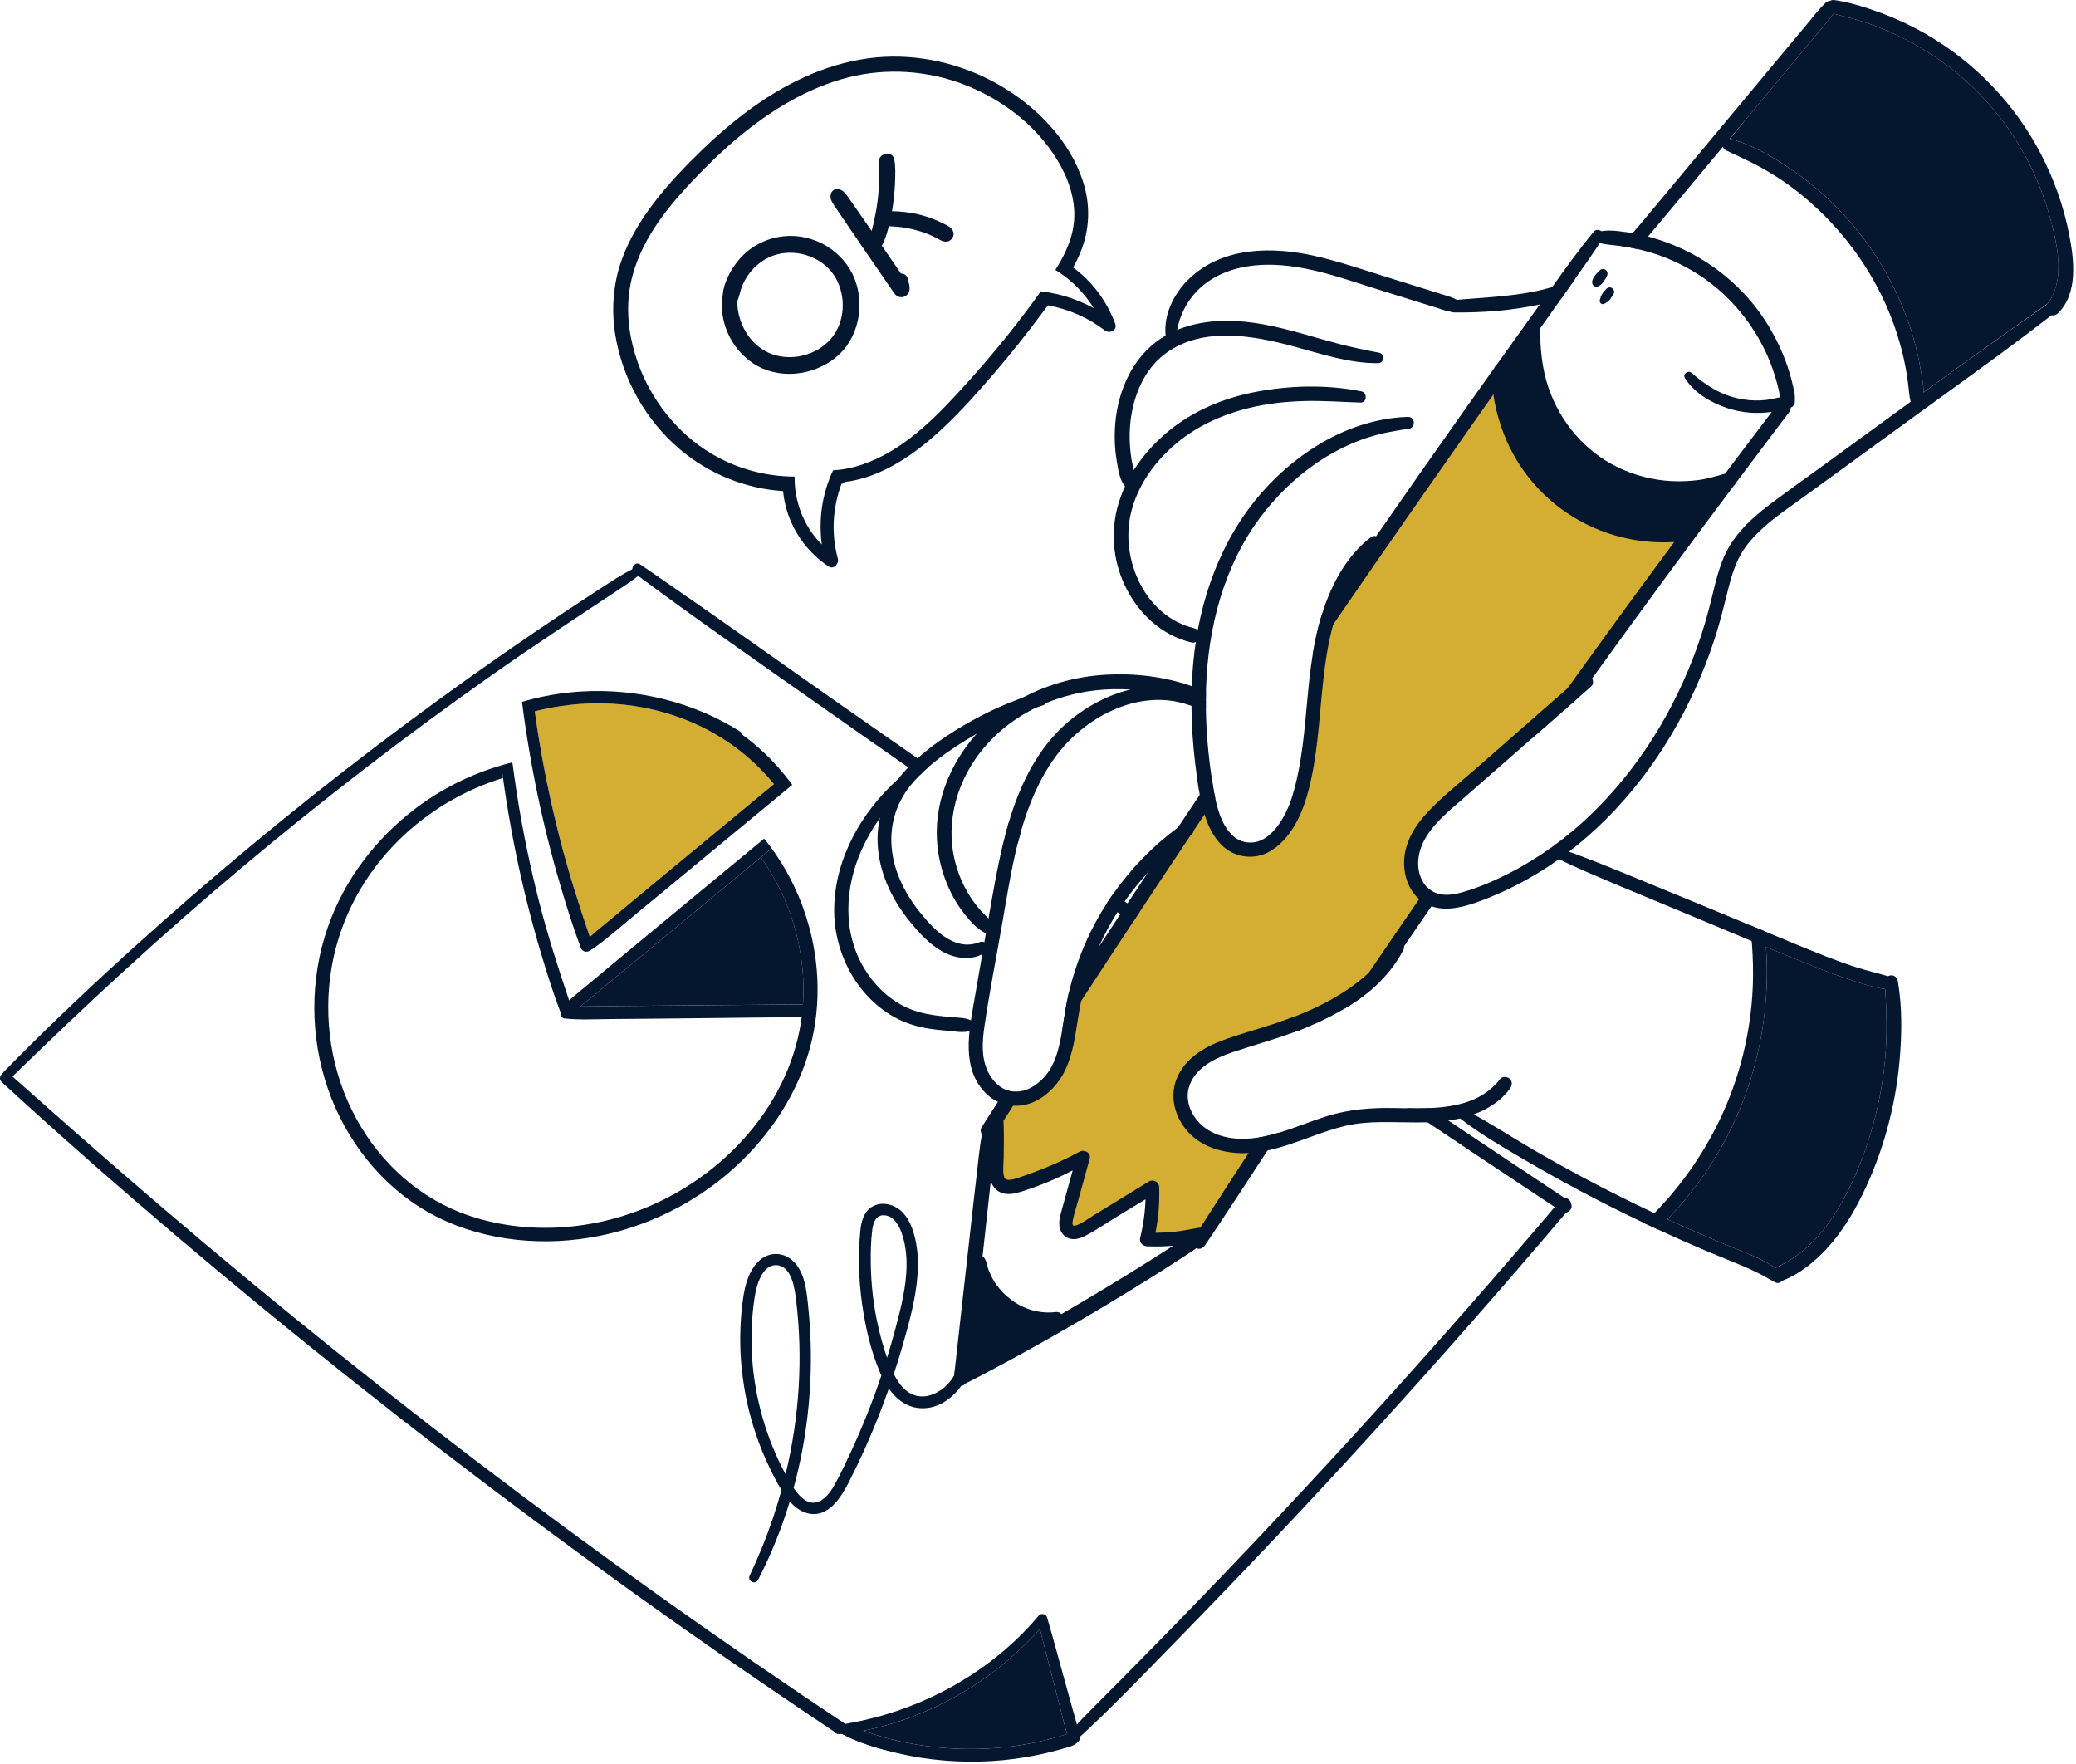 <svg xmlns="http://www.w3.org/2000/svg" width="559" height="475" viewBox="0 0 559 475" fill="none"><path d="M405.053 98.378C405.053 98.378 407.526 120.313 425.455 130.199C443.384 140.084 456.364 141.012 456.364 141.012L426.691 182.718C426.691 182.718 407.217 200.638 400.107 207.125C392.997 213.612 380.942 221.645 380.634 227.824C380.325 234.002 383.415 241.109 383.415 241.109C383.415 241.109 371.668 263.352 366.414 266.134C361.16 268.914 337.357 281.891 329.011 283.126C320.664 284.362 317.575 287.761 318.192 294.248C318.811 300.735 317.264 304.134 323.137 305.677C329.011 307.221 340.447 307.533 339.519 308.457C338.591 309.385 325.299 333.483 322.826 333.483C320.353 333.483 309.534 335.027 309.842 333.483C310.151 331.939 312.007 320.506 309.842 321.126C307.678 321.745 289.44 333.175 287.896 331.319C286.351 329.464 292.533 312.472 291.605 312.472C290.677 312.472 273.059 320.506 269.967 318.343C266.874 316.18 267.186 303.514 267.186 303.514L271.823 296.408C271.823 296.408 280.786 295.789 283.878 289.302C286.971 282.815 289.752 266.131 289.752 266.131L324.371 213.92C324.371 213.92 327.463 230.603 336.734 228.132C346.009 225.661 350.335 217.319 352.191 205.578C354.047 193.837 356.52 171.594 356.828 169.122C357.136 166.651 358.681 164.18 358.681 164.18L405.047 98.375L405.053 98.378Z" fill="#D4AE33"></path><path d="M483.254 106.15C483.166 105.555 483.025 104.96 482.903 104.371C482.625 103.092 482.299 101.826 481.932 100.578C481.249 98.287 480.415 96.044 479.429 93.869C477.399 89.393 474.844 85.194 471.706 81.42C465.133 73.53 456.509 67.757 446.752 64.562C445.757 64.236 444.761 63.943 443.751 63.674C442.374 63.314 440.985 63.015 439.584 62.768C439.297 62.719 439.004 62.67 438.711 62.628C436.412 62.286 433.613 61.813 431.198 62.246C430.603 61.789 429.705 61.691 429.143 62.378C425.202 67.165 421.548 72.208 417.943 77.289C416.835 78.845 415.732 80.41 414.624 81.969C413.809 83.119 412.985 84.27 412.161 85.411C409.038 89.74 405.93 94.085 402.837 98.43C402.627 98.567 402.456 98.796 402.349 99.108C400.114 102.247 397.886 105.384 395.66 108.533C387.225 120.426 378.858 132.387 370.536 144.381C368.008 148.042 365.471 151.701 362.943 155.371C360.587 158.779 358.236 162.193 355.895 165.611C354.817 169.083 354.06 172.622 353.48 176.201C355.314 173.501 357.158 170.813 359.002 168.131C360.135 166.483 361.261 164.839 362.394 163.191C373.161 147.53 384.035 131.95 394.94 116.395C397.33 112.978 399.736 109.573 402.141 106.165C402.492 109.164 403.298 112.148 404.22 114.879C405.899 119.843 408.455 124.557 411.709 128.658C418.358 137.031 427.77 142.788 438.235 145.003C442.362 145.876 446.611 146.193 450.812 145.925C449.435 147.774 448.065 149.626 446.7 151.478C438.421 162.703 430.215 173.986 422.073 185.321C419.799 188.485 417.531 191.656 415.262 194.826C414.292 196.187 413.312 197.547 412.35 198.917C415.467 196.196 418.575 193.462 421.691 190.74C422.775 189.785 423.862 188.833 424.961 187.869C426.21 186.124 427.458 184.397 428.713 182.661C441.251 165.239 453.975 147.929 466.864 130.76C467.108 130.589 467.288 130.327 467.401 130.043C470.86 125.421 474.334 120.798 477.817 116.191C479.124 114.464 480.437 112.734 481.74 111.007C482.027 110.632 482.198 110.192 482.204 109.744C482.833 109.481 483.331 108.911 483.297 108.105C483.263 107.446 483.355 106.809 483.248 106.159L483.254 106.15ZM478.663 107.086C474.575 108.188 470.268 108.017 466.223 106.809C462.12 105.579 458.676 103.141 455.465 100.386C454.485 99.556 452.986 100.737 453.712 101.863C456.38 105.939 460.865 108.523 465.417 109.982C469.184 111.181 473.189 111.465 477.091 110.888C472.89 116.423 468.695 121.952 464.528 127.511C462.196 128.145 459.937 128.881 457.522 129.213C455.001 129.555 452.458 129.653 449.921 129.515C445.003 129.253 440.1 127.959 435.67 125.83C426.762 121.534 420.107 113.64 416.941 104.316C415.213 99.205 414.698 93.799 414.707 88.425C416.59 85.759 418.483 83.095 420.367 80.428C421.646 78.61 422.928 76.785 424.201 74.967C425.382 73.295 426.558 71.617 427.733 69.935C428.768 68.443 429.788 66.951 430.777 65.435C432.572 65.908 434.513 65.99 436.357 66.225C436.601 66.249 436.846 66.283 437.09 66.323C438.32 66.518 439.553 66.747 440.768 67.031C441.861 67.269 442.945 67.543 444.017 67.854C448.559 69.157 452.9 71.147 456.906 73.652C464.776 78.576 471.043 85.792 475.128 94.097C476.254 96.38 477.176 98.769 477.927 101.198C478.303 102.388 478.629 103.593 478.913 104.81C479.051 105.414 479.182 106.025 479.295 106.629C479.328 106.769 479.362 106.906 479.402 107.038C479.173 107.004 478.928 107.022 478.669 107.086H478.663ZM340.026 306.059C339.666 306.132 339.309 306.196 338.942 306.245C338.03 307.646 337.117 309.04 336.195 310.434C332.394 316.256 328.618 322.093 324.866 327.945C324.31 328.809 323.758 329.681 323.211 330.545C323.089 330.536 322.958 330.536 322.82 330.56C320.488 330.944 318.18 331.442 315.814 331.668C314.257 331.823 312.691 331.896 311.125 331.902C311.959 327.841 312.276 323.686 312.12 319.551C312.072 318.151 310.457 317.416 309.315 318.117C305.987 320.165 302.666 322.218 299.329 324.247C297.723 325.227 296.115 326.203 294.5 327.191C293.022 328.089 291.474 329.327 289.835 329.898C288.571 330.346 288.708 329.401 288.904 328.406C289.255 326.685 289.817 324.989 290.29 323.301C291.334 319.509 292.378 315.719 293.422 311.936C293.862 310.346 291.944 309.376 290.699 310.068C287.68 311.74 284.523 313.165 281.327 314.471C279.712 315.13 278.082 315.743 276.433 316.314C275.047 316.787 273.57 317.431 272.11 317.617C271.066 317.748 270.48 317.528 270.276 316.451C269.983 314.901 270.242 313.19 270.267 311.634C270.306 308.341 270.379 305.031 270.209 301.729C271.082 300.375 271.955 299.023 272.828 297.668C273.677 296.338 274.534 295.011 275.389 293.69C274.647 293.876 273.872 293.958 273.09 293.918C272.291 293.879 271.533 293.69 270.831 293.388C270.12 294.471 269.427 295.548 268.728 296.634C268.523 296.951 268.319 297.269 268.117 297.589C266.844 299.569 265.571 301.543 264.307 303.514C263.923 304.109 264.03 304.884 264.405 305.479C263.679 309.296 263.37 313.232 262.903 317.074C262.366 321.501 261.884 325.944 261.386 330.38C260.375 339.314 259.38 348.251 258.385 357.184C258.107 359.671 257.839 362.158 257.561 364.645C257.42 365.859 257.292 367.064 257.152 368.282C257.069 368.974 256.932 369.7 256.923 370.402C256.459 371.464 256.859 372.474 257.82 372.675C258.391 373.075 259.093 373.246 259.655 372.806C259.826 372.675 259.972 372.538 260.104 372.398C260.537 372.218 260.968 371.989 261.426 371.763C262.528 371.208 263.621 370.631 264.704 370.06C266.948 368.886 269.183 367.696 271.402 366.491C275.734 364.141 280.032 361.746 284.316 359.299C292.931 354.383 301.445 349.294 309.846 344.022C312.154 342.579 314.447 341.12 316.73 339.634C317.93 338.859 319.13 338.084 320.32 337.303C320.955 336.888 321.569 336.504 322.115 336.046C323.052 336.494 323.95 336.046 324.49 335.247C330.184 326.801 335.746 318.273 341.311 309.736C342.355 308.137 343.399 306.541 344.443 304.942C342.99 305.376 341.531 305.757 340.038 306.05L340.026 306.059ZM315.54 335.628C313.467 336.964 311.388 338.276 309.3 339.598C305.133 342.222 300.938 344.806 296.722 347.351C293.101 349.526 289.453 351.68 285.793 353.801C285.418 353.41 284.905 353.166 284.358 353.239C279.977 353.801 275.548 352.489 272.074 349.782C270.328 348.422 268.81 346.789 267.653 344.907C267.082 343.985 266.634 343.024 266.234 342.02C265.825 340.967 265.696 339.533 265.01 338.636C264.897 338.481 264.741 338.35 264.57 338.252C265.263 332 265.956 325.745 266.625 319.493C266.673 319.005 266.731 318.523 266.78 318.035C267.464 319.951 268.942 321.199 270.785 321.419C272.645 321.638 274.455 321.01 276.201 320.439C278.094 319.829 279.962 319.127 281.806 318.377C284.212 317.397 286.544 316.29 288.837 315.106L287.1 321.406C286.636 323.103 286.162 324.805 285.695 326.502C285.335 327.805 285.06 329.15 285.344 330.505C285.622 331.841 286.51 332.952 287.823 333.407C289.35 333.928 290.897 333.416 292.268 332.705C295.293 331.131 298.166 329.135 301.085 327.356C303.539 325.864 305.996 324.381 308.457 322.895C308.335 326.417 307.837 329.898 306.998 333.34C306.696 334.588 307.779 335.515 308.921 335.558C311.195 335.64 313.561 335.607 315.903 335.387C315.781 335.469 315.659 335.543 315.536 335.625L315.54 335.628ZM386.767 240.486C385.812 240.169 384.982 239.623 384.304 238.921C383.577 239.974 382.86 241.017 382.133 242.067C377.582 248.67 373.054 255.282 368.551 261.918C366.366 265.137 364.186 268.35 362.018 271.572C365.502 269.509 368.765 267.105 371.586 264.283C373.732 261.112 375.875 257.957 378.04 254.809C380.006 251.931 381.978 249.054 383.953 246.174C384.46 245.448 384.957 244.715 385.461 243.989C386.212 242.897 386.963 241.814 387.72 240.727C387.393 240.67 387.076 240.59 386.764 240.483L386.767 240.486ZM326.56 211.244C326.453 210.576 326.35 209.908 326.258 209.239C325.189 210.82 324.121 212.403 323.062 213.984C321.096 216.919 319.12 219.864 317.164 222.805C314.456 226.848 311.763 230.9 309.071 234.952C307.245 237.698 305.416 240.456 303.597 243.211C302.962 244.172 302.318 245.136 301.68 246.107C300.871 247.339 300.056 248.56 299.25 249.793C298.123 251.504 296.997 253.216 295.873 254.928C293.175 259.028 290.491 263.129 287.805 267.239C287.029 270.565 286.59 273.933 286.019 277.29C287.716 274.681 289.42 272.072 291.126 269.473C293.688 265.543 296.264 261.622 298.844 257.701C300.883 254.586 302.931 251.48 304.986 248.368C305.621 247.406 306.259 246.442 306.903 245.472C311.43 238.616 315.982 231.775 320.549 224.944C320.827 224.52 321.111 224.096 321.389 223.681C322.375 222.204 323.355 220.736 324.341 219.269C325.296 217.825 326.264 216.382 327.238 214.939C326.975 213.715 326.756 212.477 326.56 211.247V211.244Z" fill="#05172F"></path><path d="M429.907 77.183C430.233 77.143 430.505 77.073 430.765 76.857C431.003 76.683 431.128 76.585 431.265 76.466C431.338 76.402 431.396 76.323 431.458 76.246C431.656 75.999 431.845 75.752 432.022 75.49C432.132 75.328 432.236 75.166 432.34 74.998C432.392 74.916 432.441 74.834 432.492 74.751C432.553 74.654 432.602 74.55 432.642 74.446C433.021 73.674 432.847 73.003 432.34 72.655C432.12 72.503 431.842 72.399 431.567 72.426L431.256 72.484C431.048 72.551 430.871 72.667 430.722 72.826C430.545 72.972 430.432 73.061 430.334 73.168C430.27 73.241 430.203 73.314 430.139 73.384C430.001 73.537 429.867 73.686 429.736 73.845C429.611 73.998 429.501 74.159 429.388 74.321C429.177 74.626 428.951 74.928 428.863 75.282C428.722 75.578 428.673 75.85 428.716 76.121C428.762 76.405 428.847 76.692 429.079 76.887C429.302 77.073 429.605 77.217 429.904 77.18L429.907 77.183Z" fill="#05172F"></path><path d="M431.774 78.634C431.591 78.866 431.429 79.114 431.27 79.361C431.029 79.748 430.992 79.946 430.983 80.142C430.886 80.38 430.797 80.624 430.776 80.877C430.745 81.02 430.754 81.164 430.8 81.301C430.846 81.442 430.922 81.561 431.032 81.661C431.243 81.853 431.578 81.945 431.853 81.838C432.043 81.765 432.223 81.673 432.387 81.557C432.467 81.502 432.54 81.439 432.619 81.377C432.72 81.344 432.824 81.304 432.922 81.24C433.093 81.127 433.203 80.993 433.331 80.844C433.465 80.688 433.593 80.532 433.712 80.364C433.996 79.956 434.253 79.534 434.506 79.107C434.65 78.866 434.677 78.454 434.579 78.195C434.485 77.945 434.338 77.743 434.115 77.588C433.633 77.255 432.958 77.313 432.555 77.756C432.293 78.046 432.021 78.326 431.777 78.631L431.774 78.634Z" fill="#05172F"></path><path d="M324.713 190.778C324.322 191.071 323.8 191.202 323.312 190.982C322.497 190.622 321.673 190.314 320.833 190.027C320.198 189.817 319.554 189.612 318.901 189.423C305.932 185.625 291.828 193.31 284.267 203.657C279.886 209.649 277.047 216.441 274.992 223.541C274.656 224.707 274.339 225.891 274.037 227.072C272.251 234.19 271.109 241.534 269.876 248.585C268.261 257.864 266.417 267.14 265.064 276.458C264.484 280.403 264.216 284.708 265.971 288.418C266.966 290.539 268.655 292.495 270.825 293.401C271.527 293.703 272.284 293.889 273.084 293.932C273.869 293.971 274.641 293.892 275.383 293.703C277.837 293.099 280.032 291.396 281.614 289.48C284.086 286.505 285.063 282.566 285.75 278.841C285.848 278.328 285.936 277.806 286.019 277.291C286.59 273.931 287.029 270.566 287.805 267.24C287.82 267.143 287.844 267.054 287.869 266.953C288.733 263.35 289.875 259.82 291.239 256.372C293.025 251.881 295.254 247.56 297.855 243.484C298.474 242.504 299.118 241.552 299.787 240.607C304.577 233.79 310.457 227.743 317.161 222.809C317.634 222.449 318.116 222.101 318.595 221.766C320.088 220.722 321.605 222.272 321.386 223.682C321.321 224.13 321.083 224.564 320.61 224.896C319.01 226.022 317.502 227.154 316.058 228.344C313.58 230.382 311.247 232.591 309.068 234.956C306.818 237.394 304.736 239.978 302.828 242.694C302.159 243.639 301.524 244.601 300.904 245.58C299.002 248.573 297.323 251.695 295.87 254.932C294.216 258.618 292.86 262.432 291.85 266.322C291.581 267.374 291.343 268.424 291.123 269.477C290.519 272.476 290.094 275.5 289.572 278.517C288.861 282.707 287.82 287.045 285.396 290.6C283.244 293.764 280.02 296.495 276.235 297.392C275.093 297.66 273.942 297.758 272.816 297.685C271.387 297.602 270.001 297.251 268.713 296.65C267.586 296.119 266.536 295.402 265.605 294.499C258.754 287.829 260.873 277.761 262.332 269.397C263.059 265.233 263.776 261.074 264.494 256.909C264.68 255.841 264.86 254.773 265.049 253.705C265.196 252.875 265.333 252.033 265.483 251.203C265.712 249.916 265.941 248.619 266.16 247.322C266.536 245.171 266.918 243.011 267.302 240.851C268.239 235.593 269.277 230.138 270.697 224.774C271.005 223.599 271.332 222.425 271.677 221.259C274.492 211.868 278.668 202.949 285.698 196.099C290.601 191.33 297.272 187.367 304.272 185.664C309.843 184.303 315.619 184.367 320.854 186.595C322.176 187.15 323.455 187.852 324.695 188.697V189.106C324.695 189.667 324.695 190.232 324.71 190.784L324.713 190.778Z" fill="#05172F"></path><path d="M379.237 115.488C377.5 115.674 375.802 115.986 374.08 116.321C359.977 119.028 347.774 128.019 339.291 139.376C329.528 152.459 325.309 168.92 324.762 185.046C324.747 185.445 324.738 185.854 324.729 186.251C324.704 187.066 324.695 187.874 324.695 188.68V189.088C324.695 189.65 324.695 190.214 324.711 190.767C324.793 196.945 325.339 203.127 326.252 209.232C326.341 209.9 326.448 210.569 326.554 211.237C326.75 212.467 326.97 213.708 327.232 214.929C327.666 217.016 328.243 219.063 329.14 220.995C330.34 223.579 332.248 226.032 335.111 226.67C341.898 228.171 346.343 219.707 347.942 214.45C350.635 205.644 351.261 196.408 352.119 187.294C352.47 183.584 352.876 179.868 353.474 176.191C354.054 172.612 354.811 169.073 355.889 165.601C356.099 164.908 356.322 164.231 356.557 163.547C359.07 156.331 362.977 149.329 369.15 144.633C369.599 144.291 370.081 144.242 370.527 144.371C371.708 144.731 372.575 146.393 371.464 147.379C370.054 148.642 368.689 150.003 367.45 151.446C363.249 156.356 360.673 162.061 358.99 168.118C356.225 178.113 355.898 189.07 354.75 199.051C354.213 203.755 353.492 208.451 352.271 213.025C351.203 217.028 349.759 220.793 347.329 224.177C345.265 227.039 342.344 229.681 338.796 230.429C335.206 231.185 331.512 230.078 328.917 227.484C326.674 225.236 325.272 222.276 324.332 219.258C324.219 218.908 324.118 218.557 324.021 218.206C323.636 216.821 323.318 215.402 323.05 213.974C322.537 211.243 322.186 208.463 321.85 205.723C321.215 200.506 320.846 195.264 320.821 190.013C320.812 189.491 320.812 188.969 320.821 188.439C320.821 187.819 320.83 187.191 320.846 186.571C320.855 185.952 320.87 185.342 320.895 184.728C320.977 182.632 321.105 180.539 321.304 178.452C322.845 161.698 328.636 145.271 339.843 132.511C349.704 121.292 363.832 112.748 379.038 112.236C381.151 112.162 381.297 115.259 379.224 115.479L379.237 115.488Z" fill="#05172F"></path><path d="M366.571 105.37C357.241 103.469 347.164 103.756 337.841 105.562C329.372 107.204 321.215 110.636 314.542 116.159C308.36 121.276 303.472 127.882 301.161 135.626C299.03 142.759 299.617 150.534 302.734 157.295C306.214 164.847 312.533 170.995 320.769 172.96C323.209 173.542 323.996 169.722 321.554 169.14C308.363 165.994 301.549 150.61 304.522 138.134C306.183 131.162 310.378 125.053 315.665 120.303C321.524 115.036 328.765 111.695 336.372 109.831C341.196 108.65 346.16 108.11 351.117 107.973C356.203 107.832 361.277 108.226 366.357 108.382C368.106 108.437 368.234 105.709 366.574 105.37H366.571Z" fill="#05172F"></path><path d="M371.348 94.964C367.773 94.275 364.207 93.552 360.684 92.63C357.082 91.684 353.513 90.623 349.923 89.628C343.473 87.843 336.94 86.354 330.208 86.375C324.069 86.397 317.716 87.733 312.545 91.169C307.077 94.799 303.524 100.478 301.671 106.684C300.547 110.449 300.093 114.431 300.166 118.355C300.202 120.371 300.398 122.388 300.746 124.378C301.118 126.513 301.439 128.878 302.721 130.675C303.71 132.063 305.847 131.377 305.829 129.665C305.807 127.856 305.142 126.153 304.809 124.384C304.495 122.693 304.305 120.975 304.226 119.258C304.07 115.996 304.342 112.734 305.075 109.552C306.366 103.956 309.233 98.507 313.961 95.083C323.831 87.937 337.12 90.266 348.037 93.182C355.559 95.19 363.27 97.884 371.143 97.774C372.758 97.753 372.92 95.269 371.348 94.964Z" fill="#05172F"></path><path d="M393.258 81.387C391.905 80.27 390.217 79.837 388.56 79.321C386.881 78.796 385.201 78.274 383.522 77.75C380.293 76.743 377.066 75.736 373.836 74.729C367.398 72.721 360.978 70.518 354.405 68.993C342.908 66.32 329.329 66.308 320.256 74.988C315.897 79.159 312.92 85.323 314.01 91.44C314.319 93.161 316.687 93.073 316.745 91.281C316.904 86.458 318.986 81.823 322.317 78.354C325.925 74.598 330.975 72.465 336.073 71.69C348.104 69.859 360.016 74.494 371.308 78.015L381.767 81.277C383.446 81.802 385.125 82.323 386.804 82.848C388.59 83.403 390.428 84.178 392.321 84.017C393.557 83.91 394.302 82.244 393.255 81.383L393.258 81.387Z" fill="#05172F"></path><path d="M417.943 77.291C420.089 76.662 422.177 75.896 424.198 74.969C422.925 76.787 421.646 78.612 420.364 80.43C418.929 80.903 417.461 81.318 415.968 81.669C415.519 81.776 415.07 81.874 414.622 81.971C407.118 83.61 399.269 84.198 391.61 84.125C389.473 84.11 389.277 81.01 391.423 80.806C400.322 79.976 409.27 79.86 417.919 77.3C417.928 77.3 417.934 77.291 417.943 77.291Z" fill="#05172F"></path><path d="M494.35 2.733C494.136 3.059 493.91 3.376 493.681 3.694C492.286 5.659 490.662 7.459 489.12 9.311C487.423 11.34 485.735 13.378 484.037 15.41C480.563 19.578 477.089 23.752 473.612 27.917C470.993 31.056 468.367 34.202 465.748 37.342C465.143 38.068 464.542 38.785 463.938 39.511C460.995 43.041 458.049 46.581 455.097 50.111C452.053 53.763 449.012 57.416 445.953 61.068C445.227 61.94 444.494 62.813 443.752 63.677C442.772 64.818 441.786 65.934 440.767 67.036C439.552 66.752 438.318 66.523 437.088 66.328C436.844 66.288 436.6 66.255 436.355 66.23C436.813 65.782 437.253 65.318 437.693 64.854C438.337 64.171 438.966 63.475 439.585 62.776C441.811 60.265 443.933 57.666 446.079 55.087C449.073 51.493 452.065 47.896 455.066 44.302C461.101 37.055 467.14 29.815 473.175 22.565C476.219 18.922 479.253 15.27 482.294 11.624L486.861 6.153C488.378 4.334 489.822 2.427 491.535 0.789C491.901 0.438 492.335 0.252 492.783 0.243C493.125 0.234 493.47 0.331 493.788 0.545C494.432 0.978 494.817 2.028 494.35 2.739V2.733Z" fill="#05172F"></path><path d="M553.072 84.37C552.852 84.54 552.633 84.705 552.413 84.876C550.154 86.597 547.91 88.342 545.642 90.054C535.699 97.554 525.536 104.779 515.477 112.114C505.412 119.452 495.338 126.772 485.254 134.094C480.864 137.283 476.248 140.34 472.497 144.295C470.744 146.147 469.233 148.166 468.11 150.467C466.886 152.938 466.119 155.578 465.442 158.235C464.242 162.995 463.109 167.749 461.558 172.414C460.081 176.89 458.377 181.284 456.427 185.574C448.718 202.538 437.243 217.971 422.421 229.361C415.147 234.963 407.038 239.485 398.414 242.649C394.32 244.15 389.613 245.453 385.461 244.004C384.573 243.692 383.709 243.262 382.885 242.673C382.625 242.487 382.372 242.292 382.134 242.078C379.188 239.543 377.909 235.402 378.095 231.585C378.348 226.578 381.041 222.267 384.393 218.688C388.276 214.538 392.818 210.959 397.077 207.225L422.08 185.317L425.596 182.236C426.387 181.543 427.48 181.348 428.32 182.114C428.484 182.26 428.622 182.449 428.719 182.66C429.07 183.362 429.046 184.298 428.442 184.829C427.282 185.848 426.125 186.858 424.968 187.871C423.865 188.832 422.782 189.787 421.698 190.742C418.581 193.464 415.473 196.198 412.356 198.92C406.272 204.25 400.179 209.583 394.085 214.914C390.324 218.206 386.142 221.501 383.66 225.935C381.786 229.294 381.108 233.526 382.952 237.062C383.312 237.755 383.752 238.383 384.307 238.93C384.985 239.631 385.815 240.177 386.771 240.495C387.079 240.602 387.4 240.681 387.726 240.739C389.839 241.163 392.098 240.714 394.128 240.12C398.442 238.862 402.652 237.013 406.648 234.96C414.512 230.893 421.738 225.651 428.133 219.536C441.251 206.981 450.965 191.09 457.059 174.043C458.576 169.781 459.831 165.433 460.893 161.039C462.166 155.758 463.39 150.327 466.498 145.768C469.401 141.487 473.373 138.171 477.494 135.098C482.217 131.583 487.003 128.169 491.769 124.712C499.346 119.208 506.908 113.673 514.485 108.163C515.645 107.314 516.811 106.466 517.977 105.627C529.013 97.606 540.092 89.648 551.299 81.877C553.06 80.662 554.62 83.189 553.078 84.373L553.072 84.37Z" fill="#05172F"></path><path d="M324.732 186.252C324.707 187.067 324.698 187.875 324.698 188.681V189.09C324.414 189.245 324.063 189.3 323.679 189.197C322.732 188.943 321.777 188.69 320.83 188.446C315.351 187.07 309.859 185.975 304.272 185.648C301.253 185.462 298.203 185.511 295.111 185.853C280.216 187.5 266.063 195.888 259.57 209.707C256.545 216.148 255.394 223.541 256.847 230.552C257.564 233.985 258.798 237.31 260.583 240.328C261.447 241.805 262.427 243.224 263.535 244.517C264.375 245.497 265.297 246.375 266.161 247.306C266.536 247.706 266.903 248.121 267.245 248.554C268.225 249.793 266.82 251.392 265.483 251.187C265.321 251.163 265.157 251.114 265.001 251.032C262.922 249.948 261.38 248.136 259.912 246.336C258.59 244.713 257.439 242.961 256.462 241.109C254.438 237.262 253.116 233.103 252.545 228.792C250.384 212.477 260.092 196.638 273.973 188.623C281.248 184.434 289.521 182.109 297.889 181.645C305.573 181.221 313.583 182.158 320.901 184.736C322.198 185.184 323.462 185.691 324.711 186.243C324.72 186.243 324.72 186.252 324.726 186.252H324.732Z" fill="#05172F"></path><path d="M280.79 189.91C273.537 192.135 266.589 195.25 260.129 199.238C256.704 201.358 253.278 203.674 250.195 206.347C249.307 207.113 248.449 207.912 247.634 208.742C246.794 209.581 246.004 210.463 245.253 211.375C241.086 216.462 239.379 222.726 240.212 229.246C241.037 235.663 244.282 241.548 248.379 246.455C252.121 250.946 257.497 256.197 263.829 253.637C264.302 253.451 264.726 253.5 265.059 253.695C265.966 254.232 266.259 255.797 265.19 256.499C264.971 256.645 264.733 256.783 264.507 256.899C261.097 258.693 256.823 257.957 253.584 256.09C250.174 254.125 247.442 251.117 244.987 248.099C240.435 242.516 237.117 235.797 236.421 228.566C235.703 221.154 238.051 214.143 242.841 208.495C243.387 207.842 243.967 207.217 244.563 206.594C245.353 205.755 246.193 204.94 247.066 204.165C250.851 200.742 255.199 197.84 259.512 195.286C265.844 191.537 272.621 188.553 279.661 186.417C281.92 185.733 283.052 189.206 280.793 189.907L280.79 189.91Z" fill="#05172F"></path><path d="M261.432 274.699C259.885 273.972 258.181 274.006 256.499 273.863C254.863 273.722 253.226 273.573 251.602 273.338C248.73 272.92 245.958 272.209 243.36 270.894C238.894 268.636 235.276 264.987 232.706 260.724C226.85 251.016 227.439 239.122 231.927 228.989C233.249 226.002 234.87 223.122 236.772 220.464C238.945 217.428 241.485 214.685 243.799 211.762C244.941 210.319 243.055 208.641 241.711 209.855C231.988 218.624 224.961 230.911 224.625 244.214C224.338 255.638 229.918 267.123 239.733 273.216C242.612 275.001 245.839 276.154 249.163 276.773C251.086 277.13 253.037 277.332 254.985 277.5C257.015 277.674 259.225 278.14 261.203 277.582C262.501 277.216 262.641 275.266 261.429 274.696L261.432 274.699Z" fill="#05172F"></path><path d="M406.635 293.028C403.234 297.699 397.703 300.225 392.165 301.336C391.457 301.482 390.736 301.604 390.028 301.696C388.16 301.974 386.285 302.105 384.399 302.16C380.231 302.291 376.037 302.053 371.851 302.111C368.646 302.151 365.441 302.379 362.324 303.106C359.225 303.823 356.215 304.891 353.229 305.977C349.337 307.396 345.375 308.888 341.296 309.742C339.617 310.102 337.92 310.346 336.189 310.434C335.78 310.459 335.364 310.474 334.949 310.474C329.442 310.514 323.578 308.875 319.81 304.637C316.132 300.503 314.712 294.666 317.216 289.555C319.786 284.298 325.202 281.436 330.504 279.618C335.096 278.052 339.773 276.747 344.37 275.206C345.683 274.766 346.996 274.299 348.293 273.811C355.797 270.94 362.803 267.175 368.539 261.924C371.003 259.675 373.213 257.164 375.13 254.336C375.594 253.634 376.394 253.234 377.218 253.658C377.667 253.887 377.96 254.327 378.033 254.809C378.091 255.117 378.049 255.452 377.893 255.745C376.244 258.949 374.092 261.771 371.589 264.264C368.759 267.102 365.496 269.506 362.012 271.569C358.914 273.421 355.641 275.01 352.353 276.38C351.276 276.829 350.207 277.253 349.139 277.653C348.885 277.75 348.641 277.839 348.388 277.921C343.012 279.911 337.489 281.412 332.058 283.236C327.394 284.792 322.173 287.224 320.32 292.164C318.714 296.494 321.105 301.327 324.716 303.832C328.81 306.675 334.122 307.02 338.933 306.245C339.299 306.196 339.66 306.132 340.017 306.059C341.51 305.766 342.969 305.382 344.422 304.952C348.818 303.63 353.068 301.812 357.458 300.46C363.395 298.626 369.351 298.202 375.542 298.315C376.577 298.33 377.655 298.355 378.739 298.379C380.778 298.413 382.875 298.428 384.979 298.33C392.165 298.019 399.327 296.497 403.903 290.544C404.513 289.754 405.82 289.802 406.504 290.431C407.294 291.148 407.206 292.225 406.626 293.031L406.635 293.028Z" fill="#05172F"></path><path d="M508.281 266.357C508.068 266.333 507.848 266.308 507.637 266.284C504.447 265.869 501.291 264.807 498.256 263.806C495.051 262.753 491.894 261.582 488.762 260.34C484.332 258.589 479.927 256.785 475.531 254.967C474.243 254.436 472.961 253.899 471.681 253.368C465.857 250.939 460.05 248.483 454.226 246.073C448.346 243.635 442.463 241.197 436.589 238.729C430.725 236.257 424.836 233.838 419.134 231C417.787 230.332 418.554 227.958 420.031 228.449C426.842 230.741 433.473 233.536 440.131 236.251C450.498 240.483 460.832 244.788 471.178 249.075C472.481 249.621 473.779 250.158 475.085 250.698C480.721 253.039 486.268 255.394 491.888 257.579C494.596 258.631 497.328 259.626 500.103 260.505C502.844 261.377 505.65 261.997 508.391 262.845C508.587 262.903 508.773 262.967 508.962 263.025C511.059 263.702 510.47 266.58 508.285 266.36L508.281 266.357Z" fill="#05172F"></path><path d="M479.738 344.891C479.396 345.373 478.767 345.617 478.04 345.257C476.548 344.516 475.143 343.61 473.654 342.868C472.152 342.118 470.628 341.41 469.077 340.757C465.872 339.411 462.642 338.148 459.443 336.793C455.013 334.917 450.608 332.97 446.246 330.941C445.07 330.404 443.904 329.858 442.738 329.294C436.98 326.563 431.278 323.701 425.648 320.708C420.086 317.757 414.579 314.675 409.154 311.478C403.729 308.289 398.225 305.052 393.255 301.189C392 300.21 393.475 298.214 394.821 298.922C401.046 302.224 406.95 306.12 413.043 309.65C423.606 315.765 434.422 321.44 445.476 326.624C445.72 326.746 445.974 326.862 446.218 326.975C447.14 327.408 448.062 327.832 448.984 328.247C453.789 330.465 458.634 332.592 463.512 334.621C466.342 335.796 469.221 336.894 472.026 338.136C474.032 339.018 476.218 340.018 478.007 341.413C478.602 341.87 479.158 342.374 479.646 342.929C480.184 343.542 480.135 344.357 479.735 344.885L479.738 344.891Z" fill="#05172F"></path><path d="M511.478 285.766C510.336 298.254 506.917 310.614 501.37 321.873C498.94 326.813 495.994 331.582 492.315 335.701C488.89 339.524 484.598 343.07 479.738 344.888C479.558 344.961 479.387 345.025 479.207 345.093C478.211 345.443 477.079 344.83 476.758 343.854C476.407 342.771 477.061 341.855 478.007 341.416C483.243 338.978 487.51 335.512 491.1 330.996C494.379 326.88 496.925 322.215 499.102 317.431C501.55 312.033 503.498 306.416 504.942 300.661C506.416 294.8 507.396 288.783 507.787 282.742C508.147 277.241 507.949 271.776 507.631 266.281C507.598 265.668 507.567 265.057 507.524 264.447C507.485 263.788 507.842 263.175 508.382 262.842C508.627 262.696 508.895 262.604 509.182 262.589C510.211 262.531 510.886 263.315 511.041 264.243C512.241 271.318 512.119 278.641 511.475 285.766H511.478Z" fill="#05172F"></path><path d="M507.789 282.739C507.399 288.78 506.419 294.797 504.944 300.658C503.5 306.413 501.549 312.03 499.104 317.427C496.928 322.215 494.381 326.877 491.103 330.993C487.513 335.509 483.248 338.975 478.009 341.413C476.223 340.018 474.038 339.015 472.029 338.136C469.223 336.897 466.345 335.796 463.515 334.621C458.636 332.592 453.791 330.462 448.986 328.247C450.186 327.017 451.343 325.751 452.47 324.457C456.777 319.508 460.569 314.086 463.768 308.362C470.652 296.036 474.608 282.266 475.564 268.194C475.833 264.127 475.866 260.026 475.598 255.956C475.573 255.629 475.549 255.297 475.533 254.961C479.929 256.779 484.335 258.583 488.764 260.334C491.896 261.573 495.053 262.748 498.259 263.8C501.293 264.804 504.45 265.863 507.64 266.278C507.957 271.773 508.153 277.234 507.795 282.739H507.789Z" fill="#05172F"></path><path d="M475.562 268.198C474.607 282.27 470.65 296.04 463.766 308.367C460.57 314.091 456.775 319.513 452.468 324.462C451.341 325.758 450.184 327.022 448.984 328.251C448.096 329.173 447.18 330.076 446.243 330.942C445.068 330.405 443.902 329.859 442.735 329.295C443.16 328.91 443.575 328.529 443.975 328.129C444.482 327.632 444.979 327.134 445.477 326.628C447.443 324.605 449.326 322.503 451.112 320.309C459.269 310.298 465.372 298.664 468.764 286.197C470.607 279.429 471.709 272.451 471.978 265.449C472.109 261.928 472.036 258.398 471.798 254.883C471.764 254.376 471.725 253.873 471.676 253.366C471.538 251.932 471.34 250.504 471.169 249.07C472.473 249.616 473.77 250.153 475.077 250.694C475.315 252.146 475.428 253.571 475.525 254.965C475.541 255.301 475.565 255.633 475.59 255.96C475.858 260.027 475.828 264.128 475.556 268.198H475.562Z" fill="#05172F"></path><path d="M554.181 84.305C553.619 84.866 552.975 85.007 552.41 84.866C551.259 84.583 550.444 83.155 551.293 81.867C555.976 75.591 554.147 66.956 552.419 60.085C548.878 46.086 541.417 33.131 530.909 23.211C525.704 18.287 519.825 14.113 513.463 10.802C510.266 9.139 506.945 7.687 503.544 6.482C500.314 5.332 497.002 4.541 493.684 3.693C493.552 3.659 493.421 3.629 493.293 3.595C491.482 3.138 491.547 0.962 492.786 0.236C493.122 0.041 493.537 -0.048 494.019 0.026C498.284 0.66 502.509 2.015 506.548 3.507C510.562 4.99 514.452 6.808 518.173 8.92C531.511 16.502 542.498 27.867 549.562 41.491C553.094 48.307 555.695 55.578 557.154 63.111C558.476 69.885 559.609 78.91 554.184 84.308L554.181 84.305Z" fill="#05172F"></path><path d="M551.374 81.746C540.085 89.636 529.006 97.593 517.97 105.615C517.921 103.464 517.488 101.27 517.121 99.207C516.584 96.174 515.891 93.175 515.009 90.222C513.281 84.443 510.872 78.85 507.92 73.581C502.047 63.106 493.865 53.843 484.093 46.849C478.595 42.91 472.404 39.13 465.822 37.351C468.368 34.196 470.994 31.05 473.613 27.911C477.087 23.746 480.564 19.572 484.038 15.404C485.736 13.375 487.424 11.337 489.121 9.305C490.663 7.453 492.287 5.652 493.682 3.688C497.001 4.536 500.313 5.326 503.543 6.476C506.943 7.681 510.265 9.134 513.461 10.797C519.823 14.107 525.706 18.281 530.908 23.206C541.416 33.128 548.877 46.084 552.418 60.079C554.146 66.95 555.975 75.585 551.374 81.739V81.746Z" fill="#05172F"></path><path d="M517.972 105.62C518.005 106.533 517.963 107.445 517.816 108.336C517.548 109.984 515.035 110.112 514.577 108.522C514.544 108.4 514.513 108.278 514.479 108.156C514.08 106.591 514 105.001 513.802 103.387C513.616 101.837 513.377 100.296 513.084 98.764C512.48 95.57 511.64 92.412 510.621 89.324C507.025 78.431 500.98 68.356 493.131 59.984C489.208 55.795 484.843 51.969 480.096 48.734C477.69 47.096 475.184 45.604 472.601 44.249C470.025 42.904 467.347 41.753 464.737 40.46C464.304 40.246 464.053 39.904 463.937 39.514C463.629 38.437 464.444 37.052 465.748 37.344C472.403 39.139 478.594 42.919 484.092 46.858C493.864 53.854 502.045 63.115 507.919 73.589C510.871 78.856 513.28 84.448 515.008 90.23C515.89 93.181 516.583 96.183 517.12 99.216C517.486 101.279 517.92 103.472 517.969 105.624L517.972 105.62Z" fill="#05172F"></path><path d="M300.301 87.185C298.09 81.168 294.143 75.804 288.972 72.03C289.713 70.675 290.382 69.29 290.962 67.871C293.417 61.814 293.664 55.398 291.704 49.152C288.157 37.811 278.986 28.551 268.838 22.753C258.993 17.127 247.362 14.421 236.039 15.449C223.95 16.556 212.636 21.783 202.849 28.779C197.882 32.325 193.239 36.322 188.852 40.56C184.447 44.816 180.188 49.292 176.436 54.141C172.596 59.09 169.314 64.454 167.26 70.388C165.098 76.634 164.616 83.359 165.635 89.873C167.519 101.864 173.808 113.123 183.082 120.977C190.873 127.573 200.709 131.573 210.857 132.211C211.617 140.379 216.184 147.946 223.132 152.526C224.503 153.423 225.971 151.735 225.605 150.414C224.454 146.201 224.17 141.755 224.78 137.435C225.083 135.299 225.571 133.178 226.273 131.134C226.371 130.85 226.469 130.573 226.575 130.295C226.936 130.188 227.204 130.002 227.406 129.782C237.691 128.519 246.73 122.014 254.161 115.018C258.908 110.542 263.273 105.635 267.523 100.686C272.035 95.435 276.357 90.032 280.485 84.469C281.047 83.719 281.611 82.962 282.173 82.202C287.729 83.231 293.014 85.522 297.516 88.97C298.78 89.94 300.936 88.912 300.298 87.185H300.301ZM284.411 79.139C283.04 78.828 281.663 78.593 280.259 78.428C279.63 79.316 278.995 80.207 278.351 81.086C271.974 89.824 264.983 98.166 257.65 106.105C250.073 114.298 241.385 122.572 230.34 125.63C229.628 125.825 228.92 125.996 228.203 126.127C226.923 126.389 225.632 126.542 224.338 126.624C224.054 127.18 223.8 127.756 223.553 128.351C223.333 128.922 223.12 129.502 222.909 130.097C222.778 130.463 222.656 130.829 222.543 131.204C221.929 133.218 221.514 135.125 221.264 137.059C220.855 140.229 220.864 143.427 221.279 146.573C217.429 142.774 214.975 137.654 214.224 132.29C214.19 132.08 214.157 131.857 214.135 131.637C214.096 131.262 214.077 131.131 214.071 131.003C214.038 130.667 214.013 130.335 213.998 129.999C213.973 129.617 213.964 129.233 213.964 128.849C213.964 128.669 213.964 128.489 213.973 128.312C212.914 128.312 211.861 128.272 210.799 128.19C204.003 127.683 197.308 125.581 191.523 122.109C182.331 116.613 175.291 107.652 171.735 97.592C169.613 91.609 168.612 85.104 169.418 78.776C170.16 72.948 172.413 67.517 175.472 62.528C178.491 57.613 182.258 53.195 186.205 48.993C190.137 44.81 194.265 40.777 198.676 37.091C207.419 29.796 217.356 23.638 228.49 20.819C238.799 18.219 249.844 18.97 259.756 22.824C269.788 26.729 278.861 33.625 284.554 42.845C287.555 47.712 289.619 53.411 289.237 59.2C288.984 63.032 287.607 66.617 285.769 69.976C285.262 70.889 284.734 71.786 284.179 72.667C285.262 73.336 286.307 74.071 287.302 74.861C290.147 77.128 292.595 79.868 294.497 82.965C291.322 81.238 287.94 79.941 284.414 79.133L284.411 79.139Z" fill="#05172F"></path><path d="M260.614 360.697C259.155 365.454 257.784 371.102 253.489 374.15C251.575 375.508 249.209 376.344 246.858 375.807C244.847 375.349 243.238 373.921 242.065 372.279C241.534 371.535 241.086 370.742 240.67 369.933C241.51 367.388 242.313 364.832 243.052 362.256C244.831 356.063 246.587 349.71 247.063 343.26C247.301 340.032 247.173 336.822 246.465 333.658C245.836 330.854 244.74 327.818 242.49 325.893C240.454 324.15 237.425 323.473 234.992 324.797C232.553 326.124 231.872 329.002 231.64 331.546C231.042 338.082 231.213 344.685 232.153 351.178C233.057 357.414 234.495 363.825 237.007 369.625C237.111 369.863 237.218 370.098 237.328 370.333C236.848 371.758 236.354 373.18 235.841 374.595C233.814 380.182 231.546 385.68 229.042 391.072C227.791 393.766 226.508 396.457 225.104 399.075C224.118 400.915 222.921 402.883 221.074 403.972C218.046 405.76 215.527 403.325 213.699 400.61C214.657 397.07 215.485 393.497 216.144 389.888C218.391 377.57 218.944 364.917 217.689 352.459C217.228 347.873 216.843 341.734 212.682 338.802C210.768 337.453 208.283 337.219 206.168 338.235C204.122 339.217 202.706 341.188 201.79 343.211C200.715 345.588 200.267 348.105 199.943 350.674C199.561 353.701 199.357 356.755 199.323 359.803C199.262 365.838 199.922 371.865 201.21 377.759C202.498 383.657 204.476 389.381 207.068 394.834C208.088 396.979 209.175 399.139 210.438 401.168C209.004 406.385 207.267 411.527 205.224 416.549C204.174 419.127 203.06 421.681 201.866 424.195C201.167 425.666 203.374 426.801 204.125 425.345C207.618 418.59 210.457 411.518 212.661 404.25C213.931 405.687 215.46 406.889 217.347 407.392C223.053 408.918 226.563 403.002 228.709 398.773C231.655 392.966 234.327 387.017 236.705 380.957C237.63 378.605 238.497 376.234 239.333 373.848C241.403 376.783 244.257 379.026 248.134 379.148C253.956 379.328 258.587 374.656 260.825 369.71C262.049 367.007 262.724 364.142 263.325 361.25C263.692 359.48 261.13 359.019 260.614 360.694V360.697ZM205.359 381.747C202.336 371.233 201.537 360.026 203.216 349.207C203.677 346.235 205.169 340.331 209.196 340.633C213.198 340.932 213.986 346.924 214.355 349.933C216.275 365.643 215.231 381.583 211.537 396.918C208.924 392.109 206.87 387.004 205.359 381.747ZM236.561 357.533C235.209 351.721 234.525 345.75 234.47 339.781C234.446 336.968 234.498 334.115 234.849 331.321C235.102 329.285 235.801 326.902 238.332 327.214C240.734 327.51 242.059 329.917 242.789 331.977C243.775 334.756 244.129 337.698 244.111 340.636C244.071 346.515 242.542 352.337 241.037 357.985C240.362 360.517 239.629 363.037 238.857 365.546C237.956 362.915 237.187 360.24 236.558 357.533H236.561Z" fill="#05172F"></path><path d="M208.396 211.108C208.079 211.37 207.767 211.629 207.45 211.889C203.42 215.224 199.39 218.549 195.361 221.884C187.35 228.511 179.339 235.132 171.338 241.76C169.079 243.618 166.85 245.5 164.61 247.377C162.677 248.991 160.678 250.547 158.809 252.243C155.833 243.438 153.009 234.626 150.71 225.625C148.247 215.98 146.241 206.223 144.705 196.389C144.452 194.766 144.217 193.145 143.994 191.513C144.925 191.269 145.862 191.049 146.809 190.854C170.138 185.929 193.907 193.301 208.393 211.105L208.396 211.108Z" fill="#D4AE33"></path><path d="M170.557 153.101C167.401 154.666 164.461 156.628 161.509 158.544C158.505 160.494 155.513 162.459 152.533 164.442C146.672 168.338 140.853 172.296 135.078 176.317C123.474 184.39 112.044 192.714 100.798 201.276C89.551 209.837 78.485 218.637 67.617 227.674C56.746 236.712 46.061 245.978 35.581 255.467C25.061 264.993 14.727 274.732 4.726 284.804C3.508 286.031 2.296 287.261 1.084 288.493C-0.073 289.668 1.801 291.349 2.968 290.211C13.042 280.383 23.247 270.681 33.633 261.179C44.058 251.641 54.688 242.323 65.513 233.243C76.296 224.199 87.268 215.381 98.422 206.798C109.577 198.215 120.913 189.87 132.422 181.769C143.986 173.629 155.806 165.891 167.593 158.08C169.046 157.116 170.45 156.146 171.815 155.06C172.999 154.12 171.9 152.429 170.554 153.098L170.557 153.101Z" fill="#05172F"></path><path d="M247.059 204.169C248.104 204.902 249.148 205.628 250.192 206.345C249.303 207.111 248.445 207.91 247.63 208.74C246.602 208.023 245.582 207.312 244.556 206.595C235.975 200.612 227.412 194.601 218.855 188.587C202.73 177.255 186.538 165.987 170.721 154.225C169.442 153.27 171.014 151.021 172.33 151.918C174.354 153.297 176.375 154.682 178.39 156.077C194.606 167.262 210.643 178.726 226.786 190.024C233.539 194.753 240.294 199.464 247.066 204.169H247.059Z" fill="#05172F"></path><path d="M274.99 223.541C274.655 224.707 274.337 225.891 274.035 227.072C272.927 226.306 271.809 225.531 270.698 224.765C271.007 223.59 271.333 222.416 271.678 221.25C272.78 222.016 273.888 222.776 274.99 223.541Z" fill="#05172F"></path><path d="M303.598 243.21C304.7 243.97 305.799 244.718 306.901 245.468C306.257 246.438 305.622 247.4 304.984 248.364C303.882 247.613 302.783 246.863 301.681 246.106C301.418 245.926 301.168 245.755 300.905 245.575C299.886 244.882 298.866 244.181 297.855 243.479C298.475 242.499 299.119 241.547 299.788 240.602C300.798 241.294 301.818 241.996 302.832 242.689C303.085 242.859 303.344 243.039 303.598 243.21Z" fill="#05172F"></path><path d="M352.36 276.382C351.283 276.83 350.214 277.254 349.146 277.654C348.892 277.752 348.648 277.84 348.395 277.922C347.048 277.025 345.711 276.113 344.374 275.207C345.687 274.768 346.999 274.301 348.297 273.812C349.765 274.627 351.063 275.5 352.36 276.382Z" fill="#05172F"></path><path d="M422.998 325.516C422.588 326.291 421.422 326.812 420.622 326.282C418.574 324.927 416.529 323.566 414.48 322.214C404.44 315.554 394.414 308.869 384.398 302.168C382.514 300.911 380.631 299.648 378.744 298.385C380.783 298.418 382.881 298.434 384.984 298.336C386.663 299.462 388.345 300.585 390.024 301.704C400.733 308.872 411.47 316.02 422.219 323.145C423.01 323.667 423.477 324.588 422.994 325.519L422.998 325.516Z" fill="#05172F"></path><path d="M238.194 471.127C234.287 470.059 230.306 468.771 226.749 466.815C226.349 466.831 225.94 466.831 225.543 466.815C225.201 466.605 224.884 466.391 224.573 466.181C214.776 459.651 205.044 453.03 195.369 446.33C178.271 434.476 161.37 422.335 144.665 409.935C128.025 397.575 111.588 384.956 95.366 372.067C79.134 359.179 63.104 346.035 47.306 332.616C31.455 319.139 15.804 305.442 0.494 291.349C-0.95 290.028 1.089 287.803 2.548 289.106C4.475 290.818 6.407 292.53 8.34 294.25C23.765 307.972 39.344 321.522 55.145 334.819C71.001 348.165 87.071 361.251 103.352 374.075C119.568 386.86 135.996 399.372 152.621 411.617C169.311 423.91 186.196 435.944 203.276 447.685C211.351 453.238 219.459 458.724 227.616 464.146C227.87 464.316 228.129 464.487 228.382 464.658C229.207 465.204 230.031 465.751 230.855 466.288C233.304 467.917 235.749 469.525 238.197 471.13L238.194 471.127Z" fill="#05172F"></path><path d="M290.4 468.805C289.805 469.366 288.663 469.351 288.083 468.692C287.97 468.57 287.87 468.414 287.806 468.244C287.635 467.78 287.479 467.313 287.342 466.849C286.63 464.631 286.136 462.333 285.556 460.091C284.887 457.482 284.209 454.882 283.541 452.28C282.359 447.721 281.16 443.166 280.018 438.598C277.374 441.5 274.569 444.274 271.583 446.824C265.09 452.377 257.87 456.927 250.049 460.375C246.141 462.102 242.111 463.545 237.993 464.68C236.158 465.186 234.314 465.616 232.446 465.976C232.281 466.01 232.129 466.041 231.964 466.074C231.597 466.138 231.231 466.211 230.856 466.279C229.5 466.532 228.123 466.761 226.753 466.809C226.353 466.825 225.944 466.825 225.547 466.809C225.083 466.776 224.747 466.507 224.576 466.175C224.307 465.659 224.429 464.994 225.162 464.765C225.971 464.512 226.786 464.307 227.617 464.137C229.109 463.825 230.617 463.591 232.095 463.255C234.305 462.748 236.509 462.196 238.677 461.543C254.396 456.829 269.159 447.593 279.706 434.964C280.341 434.208 281.682 434.516 281.95 435.453C283.507 440.801 284.951 446.181 286.438 451.554C287.164 454.202 287.906 456.854 288.639 459.511C289.25 461.72 289.936 463.914 290.425 466.163C290.538 466.675 290.636 467.182 290.727 467.688C290.81 468.176 290.669 468.552 290.4 468.805Z" fill="#05172F"></path><path d="M287.341 466.852C287.063 466.935 286.785 467.032 286.492 467.121C285.473 467.438 284.444 467.731 283.409 468.009C281.403 468.555 279.37 469.019 277.331 469.412C273.325 470.169 269.262 470.617 265.193 470.797C256.962 471.158 248.699 470.373 240.682 468.442C237.882 467.765 235.159 466.886 232.442 465.98C234.311 465.62 236.155 465.189 237.989 464.683C242.108 463.551 246.137 462.108 250.045 460.378C257.866 456.93 265.086 452.381 271.579 446.827C274.565 444.277 277.37 441.503 280.014 438.602C281.156 443.166 282.356 447.725 283.537 452.283C284.206 454.883 284.883 457.485 285.552 460.094C286.132 462.337 286.63 464.634 287.338 466.852H287.341Z" fill="#05172F"></path><path d="M290.4 468.807C289.575 469.768 288.644 470.086 287.677 470.373C287.408 470.446 287.139 470.519 286.877 470.601C285.735 470.937 284.593 471.254 283.442 471.547C281.11 472.142 278.753 472.64 276.378 473.048C268.026 474.482 259.484 474.662 251.067 473.659C246.882 473.161 242.721 472.356 238.652 471.254C238.496 471.215 238.349 471.172 238.194 471.123C234.286 470.055 230.305 468.768 226.749 466.812C225.393 466.07 226.022 463.901 227.451 464.35C227.759 464.447 228.071 464.545 228.379 464.652C229.741 465.085 231.087 465.539 232.442 465.982C235.159 466.888 237.882 467.767 240.682 468.444C248.701 470.376 256.962 471.16 265.193 470.8C269.262 470.62 273.325 470.171 277.331 469.414C279.37 469.024 281.4 468.557 283.409 468.011C284.444 467.733 285.472 467.44 286.492 467.123C286.785 467.035 287.063 466.937 287.341 466.855C288.043 466.644 288.718 466.513 289.511 466.668C289.633 466.693 289.746 466.732 289.853 466.781C290.586 467.147 290.839 468.112 290.4 468.81V468.807Z" fill="#05172F"></path><path d="M420.233 323.09C403.763 342.541 386.961 361.712 369.828 380.583C352.785 399.357 335.42 417.844 317.745 436.026C312.759 441.155 307.75 446.26 302.716 451.337C297.685 456.414 292.574 461.427 287.708 466.663C286.469 467.999 288.444 469.754 289.753 468.564C299.174 460.002 307.991 450.717 316.89 441.619C325.798 432.505 334.63 423.315 343.379 414.048C360.789 395.61 377.866 376.861 394.623 357.828C404.075 347.091 413.419 336.262 422.66 325.342C424.034 323.719 421.61 321.458 420.233 323.087V323.09Z" fill="#05172F"></path><path d="M217.909 249.668C215.879 242.101 212.444 234.83 207.77 228.398C206.799 229.207 205.82 230.012 204.849 230.821C207.444 234.409 209.678 238.379 211.498 242.708C215.167 251.465 216.849 261.003 216.205 270.419C216.132 271.56 216.019 272.701 215.869 273.842C215.714 275.002 215.527 276.158 215.308 277.309C213.039 288.967 206.98 299.738 198.603 308.403C190.134 317.166 179.327 323.827 167.467 327.464C154.31 331.5 139.668 331.751 126.569 327.381C113.085 322.89 102.482 313.163 95.916 301.138C89.138 288.738 86.925 274.105 89.316 260.326C91.55 247.395 97.931 235.501 107.449 226.125C115.216 218.485 124.881 212.691 135.453 209.454C135.297 208.322 135.141 207.187 135.004 206.055C126.74 208.468 118.952 212.355 112.108 217.5C101.121 225.768 92.71 236.911 88.265 249.638C83.387 263.612 83.451 279.167 88.299 293.141C93.013 306.722 102.378 319.058 115.332 326.387C128.251 333.691 144.141 335.641 158.8 333.218C171.866 331.058 184.175 325.48 194.332 317.312C204.464 309.16 212.368 298.618 216.691 286.593C220.958 274.73 221.178 261.784 217.915 249.671L217.909 249.668Z" fill="#05172F"></path><path d="M211.323 208.686C209.08 205.912 206.592 203.322 203.875 200.967C202.577 199.831 201.225 198.773 199.83 197.772C199.756 197.436 199.561 197.119 199.201 196.89C186.687 189.015 171.573 185.296 156.639 186.162C152.2 186.422 147.813 187.09 143.53 188.152C142.535 188.396 141.549 188.664 140.56 188.96C140.697 190.092 140.853 191.227 141.008 192.359C141.13 193.256 141.262 194.144 141.39 195.041C142.123 200.03 142.98 205.003 143.942 209.961C145.85 219.728 148.231 229.413 151.055 238.954C152.67 244.4 154.373 249.852 156.382 255.167C156.88 256.504 158.47 256.464 159.188 255.656C159.35 255.622 159.524 255.549 159.676 255.436C163.91 252.418 167.833 248.873 171.863 245.581C175.908 242.27 179.922 238.92 183.952 235.594C191.963 228.967 199.973 222.346 207.984 215.728C208.793 215.06 209.599 214.392 210.408 213.73C211.378 212.921 212.355 212.115 213.329 211.307C212.685 210.419 212.016 209.546 211.323 208.689V208.686ZM207.449 211.89C203.42 215.225 199.39 218.55 195.36 221.885C187.35 228.512 179.339 235.133 171.338 241.761C169.079 243.619 166.85 245.501 164.61 247.378C162.677 248.992 160.678 250.548 158.809 252.244C155.833 243.439 153.009 234.627 150.71 225.626C148.247 215.981 146.241 206.224 144.705 196.39C144.452 194.767 144.217 193.146 143.994 191.514C144.925 191.27 145.862 191.05 146.809 190.855C170.138 185.93 193.907 193.302 208.393 211.106C208.075 211.368 207.764 211.627 207.446 211.887L207.449 211.89Z" fill="#05172F"></path><path d="M207.767 228.394C206.796 229.203 205.816 230.009 204.845 230.817C204.036 231.476 203.23 232.144 202.421 232.816C194.411 239.437 186.4 246.055 178.39 252.685C174.36 256.011 170.345 259.361 166.3 262.671C162.939 265.417 159.651 268.346 156.193 270.98C155.506 271.517 154.813 272.032 154.114 272.53C153.958 272.643 153.787 272.716 153.625 272.749C152.966 273.491 151.552 273.588 150.957 272.545C150.899 272.456 150.859 272.365 150.82 272.261C148.814 266.946 147.108 261.49 145.493 256.044C142.669 246.506 140.288 236.822 138.38 227.052C137.418 222.097 136.56 217.123 135.827 212.132C135.696 211.235 135.565 210.347 135.446 209.45C135.29 208.318 135.134 207.183 134.997 206.051C135.983 205.758 136.972 205.489 137.967 205.242C138.123 206.368 138.27 207.485 138.431 208.611C138.651 210.24 138.889 211.863 139.143 213.486C140.675 223.317 142.684 233.078 145.148 242.723C147.446 251.724 150.27 260.535 153.247 269.341C155.115 267.645 157.115 266.089 159.047 264.475C161.291 262.598 163.516 260.715 165.775 258.857C173.777 252.23 181.787 245.609 189.798 238.982C193.828 235.647 197.857 232.321 201.887 228.986C202.204 228.724 202.516 228.465 202.833 228.202C203.813 227.394 204.79 226.579 205.761 225.78C206.454 226.637 207.123 227.507 207.767 228.398V228.394Z" fill="#05172F"></path><path d="M216.202 270.414C199.634 270.569 183.076 270.682 166.509 270.853C164.21 270.877 161.917 270.887 159.615 270.935C158.483 270.96 157.341 270.96 156.199 270.975C159.658 268.342 162.946 265.416 166.307 262.667C170.352 259.356 174.366 256.006 178.396 252.68C186.407 246.053 194.417 239.432 202.428 232.811C203.237 232.143 204.043 231.475 204.852 230.812C207.447 234.401 209.681 238.37 211.501 242.7C215.17 251.457 216.852 260.995 216.208 270.411L216.202 270.414Z" fill="#05172F"></path><path d="M217.011 273.838C216.626 273.838 216.251 273.847 215.869 273.847C211.455 273.895 207.028 273.929 202.614 273.969C194.228 274.051 185.845 274.179 177.465 274.246C173.206 274.286 168.941 274.32 164.683 274.359C160.522 274.393 156.257 274.637 152.105 274.222C151.125 274.124 150.802 273.31 150.964 272.55C151.104 271.906 151.592 271.302 152.325 271.214C153.604 271.058 154.902 271.009 156.199 270.985C157.341 270.969 158.483 270.969 159.615 270.945C161.917 270.896 164.207 270.887 166.508 270.863C183.076 270.692 199.634 270.579 216.202 270.423C216.406 270.414 216.611 270.414 216.812 270.414C219.013 270.399 219.218 273.822 217.008 273.838H217.011Z" fill="#05172F"></path><path d="M211.012 63.615C206.509 64.082 202.314 66.169 199.289 69.559C197.744 71.289 196.551 73.202 195.659 75.341C195.158 76.543 194.725 77.843 194.643 79.133C193.351 86.23 196.731 93.785 202.742 97.791C209.507 102.301 218.867 101.275 225.042 96.247C231.145 91.28 232.952 82.328 230.141 75.13C227.17 67.526 219.132 62.77 211.009 63.612L211.012 63.615ZM223.782 91.173C219.81 95.808 212.672 97.492 207.064 95.02C201.753 92.68 198.492 86.795 198.526 81.064C199.039 79.936 199.231 78.706 199.658 77.492C200.162 76.058 200.937 74.703 201.859 73.498C203.667 71.136 206.249 69.302 209.125 68.521C215.032 66.913 221.916 69.44 225.006 74.807C227.875 79.789 227.588 86.731 223.782 91.173Z" fill="#05172F"></path><path d="M256.508 62.028C255.983 61.122 255.128 60.731 254.23 60.279C253.431 59.877 252.609 59.511 251.782 59.169C250.32 58.562 248.812 58.074 247.273 57.704C245.683 57.323 244.049 57.088 242.416 56.966C241.726 56.914 240.954 56.853 240.187 56.862C240.282 56.298 240.374 55.733 240.453 55.166C240.734 53.195 240.923 51.211 241 49.222C241.079 47.153 241.189 44.947 240.795 42.906C240.322 40.462 236.668 41.179 236.668 43.404C236.549 45.359 236.759 47.282 236.692 49.179C236.625 51.102 236.463 53.027 236.191 54.934C235.929 56.777 235.566 58.617 235.147 60.429C235.013 61.012 234.863 61.601 234.717 62.186C233.477 60.395 232.235 58.604 230.992 56.816C230.254 55.755 229.527 54.687 228.773 53.637C227.857 52.365 227.152 51.007 225.449 50.876C224.676 50.818 223.95 51.446 223.739 52.151C223.306 53.585 224.185 54.632 224.93 55.767C225.678 56.908 226.462 58.031 227.228 59.163C228.721 61.363 230.211 63.562 231.716 65.753C234.729 70.138 237.739 74.519 240.752 78.904C242.254 81.088 245.24 79.807 244.919 77.25C244.816 76.435 244.59 75.7 244.388 74.907C244.171 74.058 243.369 73.622 242.596 73.644C240.88 71.148 239.165 68.649 237.449 66.153C238.301 64.63 238.808 62.855 239.253 61.207C239.281 61.103 239.305 60.996 239.333 60.893C239.47 60.902 239.607 60.914 239.745 60.92C240.493 60.954 241.238 61.006 241.983 61.079C243.344 61.213 244.7 61.469 246.098 61.817C247.505 62.165 248.888 62.62 250.231 63.169C250.744 63.379 251.364 63.669 251.974 63.984C252.863 64.441 253.669 65.052 254.701 65.067C256.218 65.088 257.283 63.364 256.511 62.031L256.508 62.028Z" fill="#05172F"></path></svg>